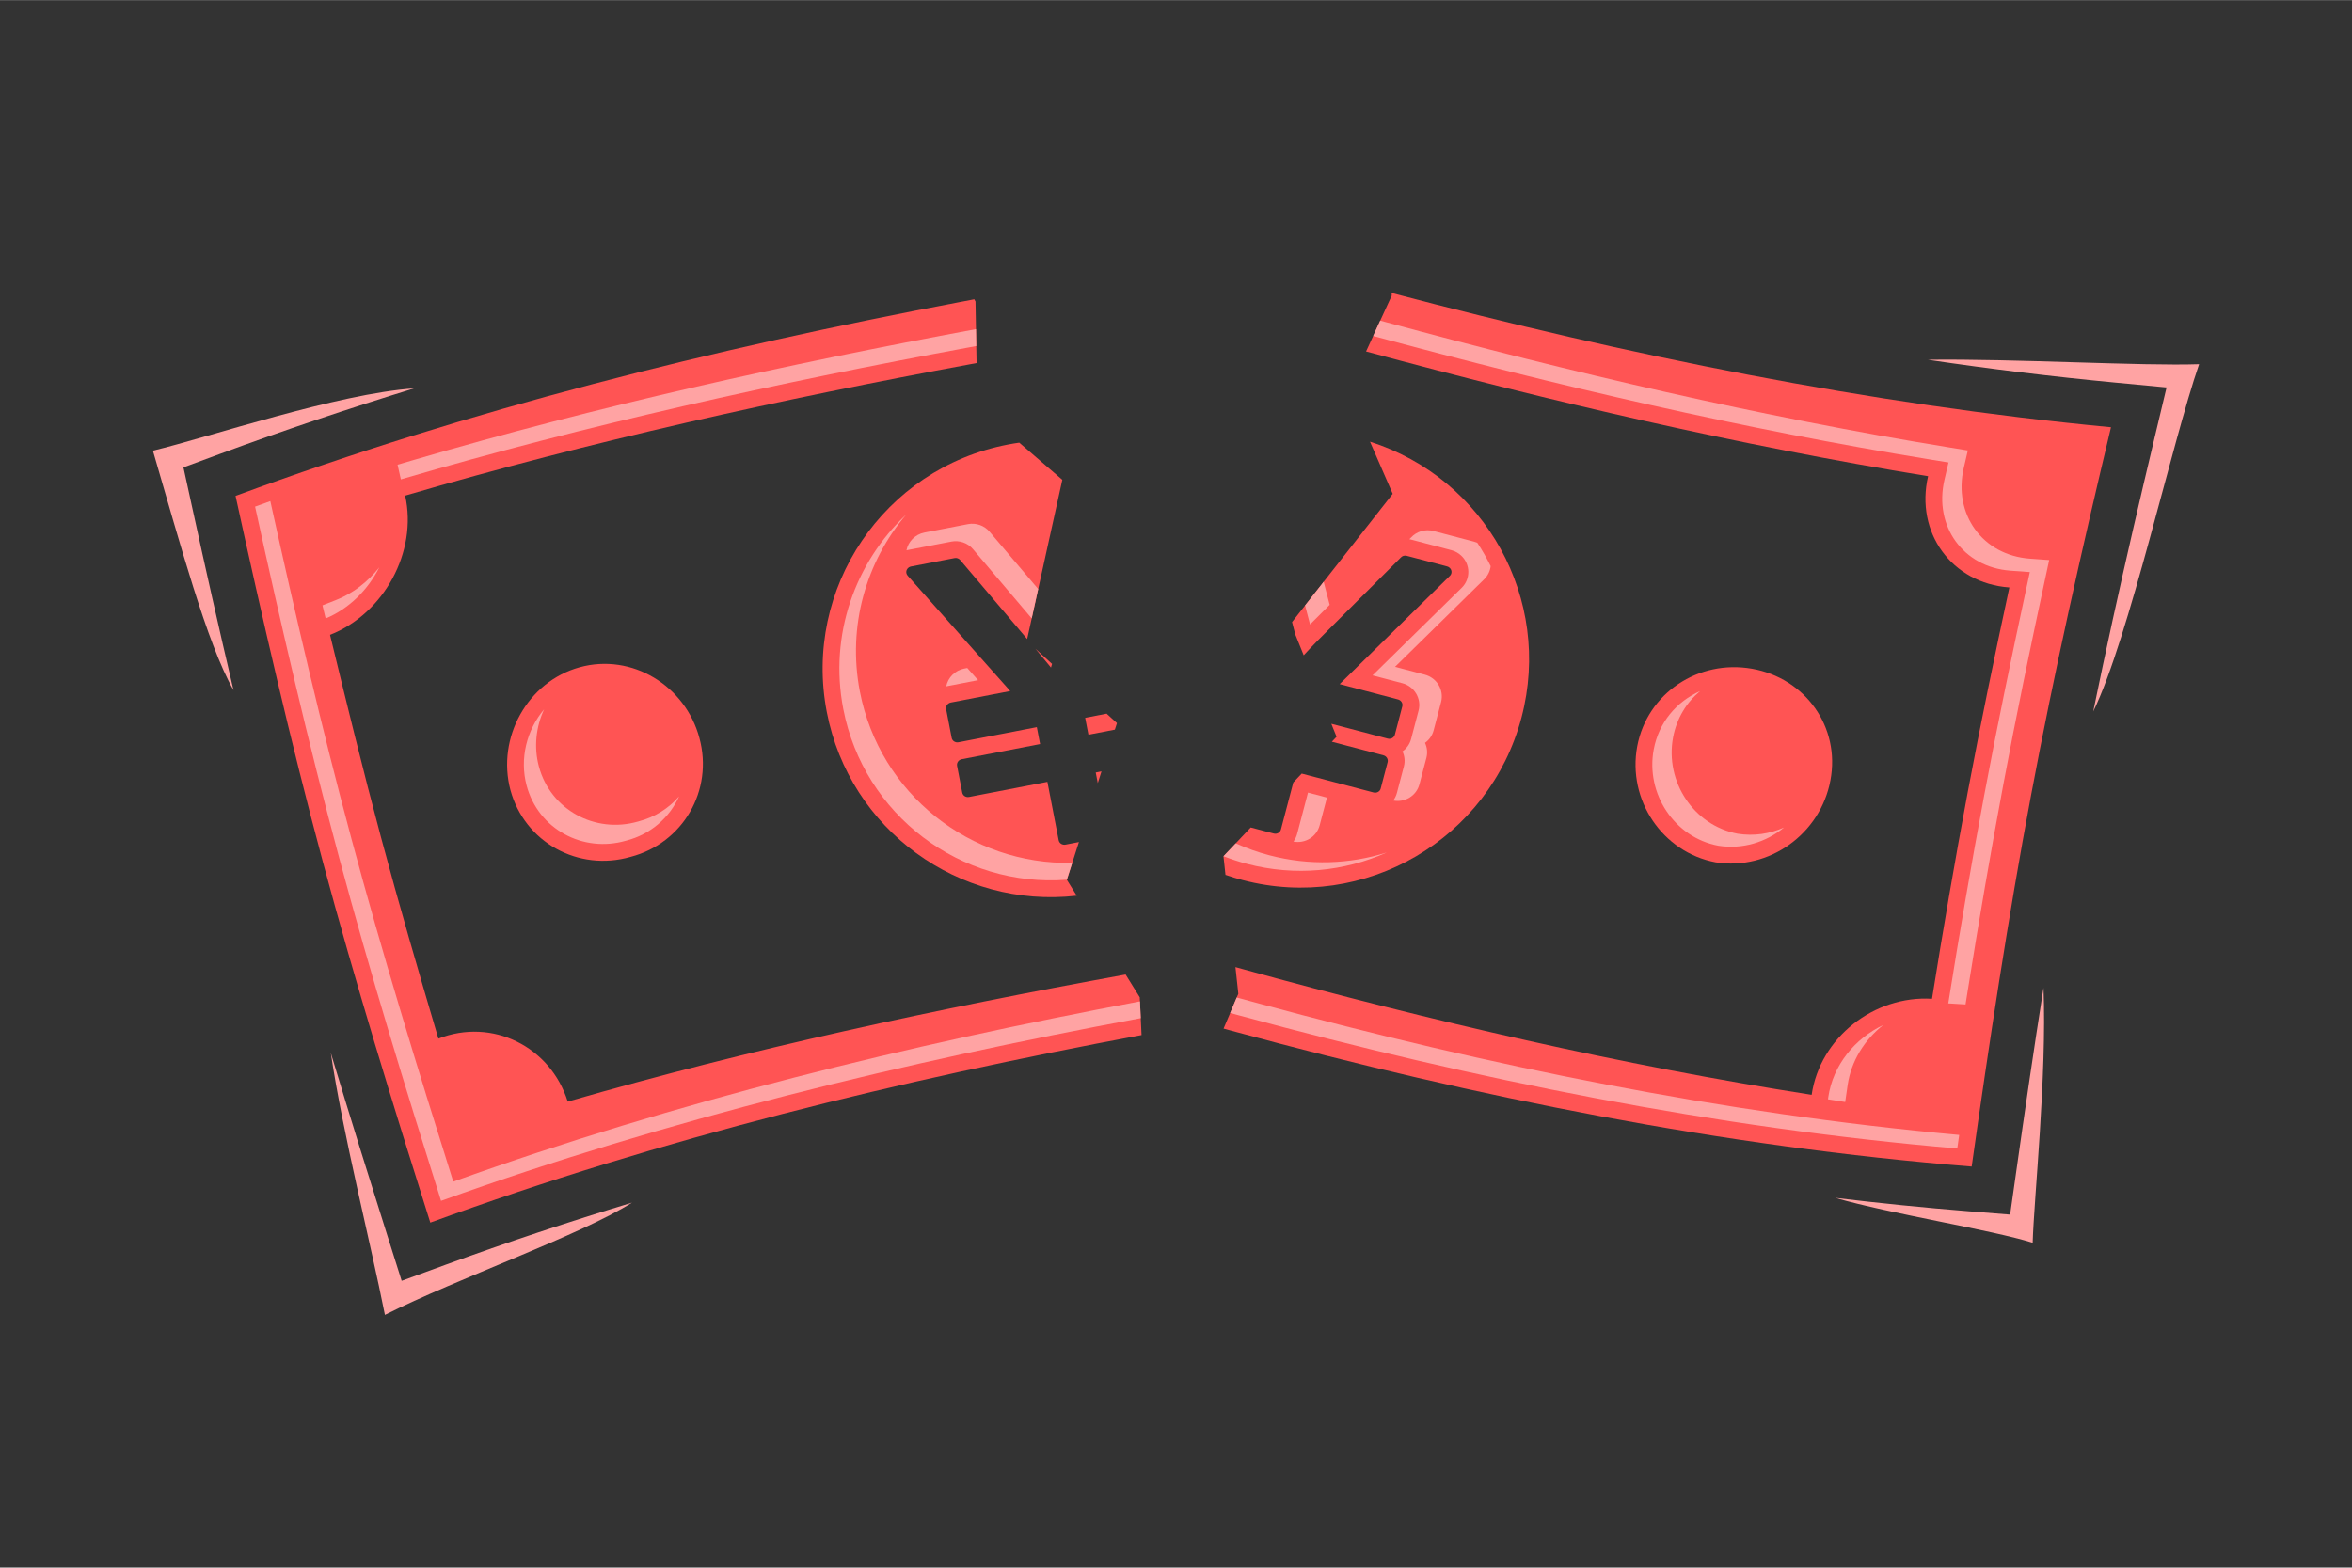 <?xml version="1.0" encoding="UTF-8"?>
<!DOCTYPE svg PUBLIC "-//W3C//DTD SVG 1.1//EN" "http://www.w3.org/Graphics/SVG/1.1/DTD/svg11.dtd">
<!-- Creator: CorelDRAW X6 -->
<svg xmlns="http://www.w3.org/2000/svg" xml:space="preserve" width="300px" height="200px" version="1.1" style="shape-rendering:geometricPrecision; text-rendering:geometricPrecision; image-rendering:optimizeQuality; fill-rule:evenodd; clip-rule:evenodd"
viewBox="0 0 227375 151561"
 xmlns:xlink="http://www.w3.org/1999/xlink">
 <defs>
  <style type="text/css">
   <![CDATA[
    .fil0 {fill:#333333}
    .fil2 {fill:#FF5454}
    .fil3 {fill:#FFA3A3}
    .fil1 {fill:#FFA3A3;fill-rule:nonzero}
   ]]>
  </style>
 </defs>
 <g id="Layer_x0020_1">
  <g id="_749605824">
   <rect class="fil0" width="227375" height="151561"/>
   <g>
    <g>
     <path class="fil1" d="M37211 127128c-1388,-7002 -4052,-17415 -5231,-25330l73 245c1743,5797 3566,11630 5413,17472l1365 4319 4257 -1557c5950,-2177 11957,-4169 18010,-6003 -4964,3147 -16819,7302 -23889,10853z"/>
     <path class="fil1" d="M40035 37541c-6308,1939 -12568,4043 -18769,6334l-3534 1306 804 3679c1308,5990 2643,11957 4038,17863 -2555,-4436 -5253,-14496 -7793,-23157 5427,-1306 17858,-5521 25254,-6025z"/>
     <path class="fil2" d="M22770 47940c22694,-8385 46106,-14206 69840,-18713l1579 -302 116 218 104 5951 -518 96c-18461,3416 -36756,7457 -54722,12722 1215,5433 -2053,11415 -7264,13463 1589,6549 3194,13102 4935,19602 1744,6508 3630,12985 5541,19439 5211,-2049 10839,777 12504,6089 17704,-5117 35743,-8977 53933,-12287l1367 2202 172 3653c-23363,4367 -46418,9962 -68758,18134 -3656,-11561 -7238,-23156 -10382,-34862 -3144,-11706 -5856,-23543 -8446,-35405zm33271 16567c5048,-1393 10236,1791 11577,6852 1373,5069 -1603,10167 -6664,11483 -5039,1455 -10238,-1405 -11610,-6466 -1339,-5053 1648,-10477 6697,-11870z"/>
     <path class="fil3" d="M24659 48976c2492,11366 5107,22708 8126,33947 2993,11144 6381,22177 9852,33179 21976,-7907 44703,-13386 67642,-17666l-77 -1622c-22511,4246 -44809,9668 -66382,17430 -3471,-11003 -6859,-22036 -9852,-33179 -2901,-10802 -5429,-21699 -7834,-32622 -492,177 -983,354 -1475,533zm69692 -17163c-18331,3401 -36559,7435 -54456,12681l-1460 428 317 1419c18024,-5280 36383,-9333 54843,-12749l785 -146 -28 -1633zm-62868 27979c2252,-939 4088,-2764 5188,-4949 -1098,1392 -2531,2513 -4179,3161l-1318 518 308 1270zm21119 8782c-1674,1985 -2393,4757 -1689,7382 1126,4201 5442,6523 9590,5325l42 -11c2378,-618 4186,-2235 5105,-4280 -986,1142 -2326,2008 -3922,2422l-42 12c-4148,1198 -8465,-1125 -9590,-5325 -504,-1881 -278,-3837 506,-5524z"/>
     <path class="fil2" d="M106125 75704l-197 -1020 558 -108 -360 1128zm1652 -5165l-2555 494 -316 -1636 2074 -401 999 911 -202 632zm-6073 -6356c-35,119 -70,237 -103,354l-195 -238c-370,-452 -808,-981 -1315,-1587l1613 1471zm-2407 -2409l-6472 -7636c-136,-160 -347,-225 -545,-187l0 0 -4204 812c-308,60 -512,347 -455,639 21,110 76,205 151,279l9892 11126 -5744 1110c-309,60 -513,344 -455,639l537 2779c57,295 353,485 661,426l7570 -1463 316 1636 -7570 1464c-309,59 -512,346 -455,641l500 2587c57,295 352,483 661,423l7570 -1463 1091 5646c57,294 353,485 661,425l1295 -250 -1167 3649 954 1537c-11347,1296 -21956,-6348 -24159,-17749 -2315,-11973 5515,-23554 17488,-25868 373,-72 746,-135 1118,-187l4162 3594 -3398 15389z"/>
     <path class="fil3" d="M87631 53201c45,-12 91,-22 136,-31l4204 -812c777,-150 1578,125 2092,731l5674 6693 627 -2840 -4698 -5542c-514,-606 -1315,-881 -2092,-731l-4204 812c-899,174 -1572,873 -1740,1719z"/>
     <path class="fil3" d="M91473 66356c45,-12 91,-22 137,-31l2944 -569 -1046 -1177 -294 57c-899,174 -1573,873 -1741,1719z"/>
     <path class="fil3" d="M87612 49733c-4945,4646 -7473,11649 -6090,18804 1992,10305 11394,17295 21612,16516l523 -1635c-9794,226 -18610,-6629 -20532,-16569 -1225,-6335 616,-12550 4486,-17117z"/>
    </g>
    <path class="fil1" d="M196505 120155c-3915,-1236 -13788,-2803 -19088,-4343l0 0c4267,514 8548,948 12843,1292l4066 327 572 -4041c840,-5939 1710,-11895 2654,-17887 332,8562 -924,20347 -1047,24653z"/>
    <path class="fil1" d="M212595 35203c-2603,7516 -6771,26479 -10237,33583 606,-2958 1235,-5908 1880,-8853 1300,-5928 2661,-11797 4053,-17630l1158 -4851 -4965 -471c-6064,-575 -12106,-1319 -18124,-2208 8329,-111 20705,623 26236,430z"/>
    <path class="fil2" d="M134533 28315c22852,6025 45963,10746 69543,12983 -2818,11810 -5487,23657 -7724,35569 -2237,11912 -4046,23913 -5744,35919 -24179,-1943 -47832,-6696 -71166,-13027l-1157 -313 1427 -3367 -278 -2577 847 233c18089,4986 36340,9221 54856,12116 805,-5533 6038,-9629 11636,-9287 1062,-6656 2204,-13312 3446,-19942 1240,-6622 2612,-13235 4033,-19831 -5586,-403 -9121,-5320 -7859,-10758 -18321,-2981 -36393,-7206 -54332,-12062l2484 -5409 -10 -246zm34833 36335c5159,905 8559,5626 7587,10787 -960,5178 -5918,8757 -11099,7931 -5139,-968 -8543,-6027 -7581,-11213 974,-5168 5934,-8409 11092,-7505z"/>
    <path class="fil3" d="M118924 97936l943 255c22735,6169 45856,10845 69348,12849l187 -1311c-22913,-2081 -45472,-6679 -67664,-12701 -727,-197 -1453,-393 -2181,-587l-633 1495zm14504 -66947l-682 1484c17774,4805 35726,8998 53905,11955l1714 279 -393 1692c-1033,4455 1805,8440 6394,8771l1864 135 -393 1827c-1417,6580 -2785,13172 -4024,19788 -1239,6616 -2378,13251 -3438,19898l-31 193 199 10 1471 90 232 -1455c1060,-6648 2199,-13283 3438,-19898 1239,-6616 2607,-13208 4024,-19788l393 -1827 -1864 -135c-4589,-332 -7428,-4317 -6394,-8772l393 -1691 -1714 -279c-18442,-3001 -36651,-7272 -54676,-12164l-419 -114zm48634 68110c-2744,1306 -4866,3873 -5318,6984l-29 202 43 7 1622 253 236 -1624c343,-2357 1643,-4401 3447,-5822zm-17709 -32285c-2251,995 -3990,3004 -4483,5639 -799,4269 1992,8510 6240,9311 2351,375 4636,-345 6362,-1766 -1368,614 -2915,855 -4491,604 -4247,-801 -7038,-5041 -6240,-9311 344,-1842 1299,-3379 2611,-4477z"/>
    <path class="fil2" d="M123829 80205l1198 -4556 813 -860 6947 1826c304,80 612,-88 688,-379l670 -2547c77,-291 -108,-591 -412,-670l-4980 -1309 456 -482 -506 -1254 5453 1434c304,80 612,-90 689,-381l719 -2738c77,-291 -109,-589 -413,-669l-5642 -1483 10658 -10470c214,-214 208,-557 -18,-769 -72,-69 -160,-115 -253,-140l0 0 -3905 -1026c-221,-59 -448,18 -579,177l-8094 8085 -10 13c-479,488 -896,929 -1252,1318l-23 25 -816 -2024 -10 -39 -1 -4 0 0 -299 -1146 9729 -12398 -2195 -5043c11134,3537 17655,15225 14651,26651 -3100,11793 -15174,18840 -26967,15739 -562,-147 -1114,-316 -1654,-504l-194 -1799 2633 -2784 2230 586c303,80 611,-91 688,-381z"/>
    <path class="fil3" d="M128281 77109l-1833 -482 -1049 3991c-73,277 -196,527 -358,743 1118,220 2240,-450 2535,-1570l705 -2681z"/>
    <polygon class="fil3" points="126167,58530 126646,60368 128544,58472 127963,56242 "/>
    <path class="fil3" d="M144108 54730c-382,-778 -812,-1530 -1289,-2254 -107,-47 -219,-86 -333,-116l-3905 -1027c-788,-207 -1630,36 -2175,634l-158 158c52,10 105,22 157,35l3905 1027c356,94 683,275 952,527 893,839 921,2250 45,3110l-8620 8468 2879 757c1162,305 1877,1485 1570,2652l-720 2738c-134,508 -437,922 -833,1205 207,440 266,951 133,1459l-670 2547c-73,277 -196,526 -357,741 1117,220 2239,-447 2533,-1568l670 -2548c134,-507 73,-1019 -132,-1458 396,-282 699,-697 833,-1204l720 -2738c306,-1167 -409,-2346 -1571,-2652l-2879 -757 8620 -8468c361,-355 569,-803 625,-1267z"/>
    <path class="fil3" d="M118281 82779c729,285 1482,531 2258,736 4687,1232 9420,733 13526,-1099 -3560,1125 -7471,1292 -11350,272 -1134,-298 -2220,-688 -3254,-1155l-1180 1247z"/>
   </g>
  </g>
 </g>
</svg>
